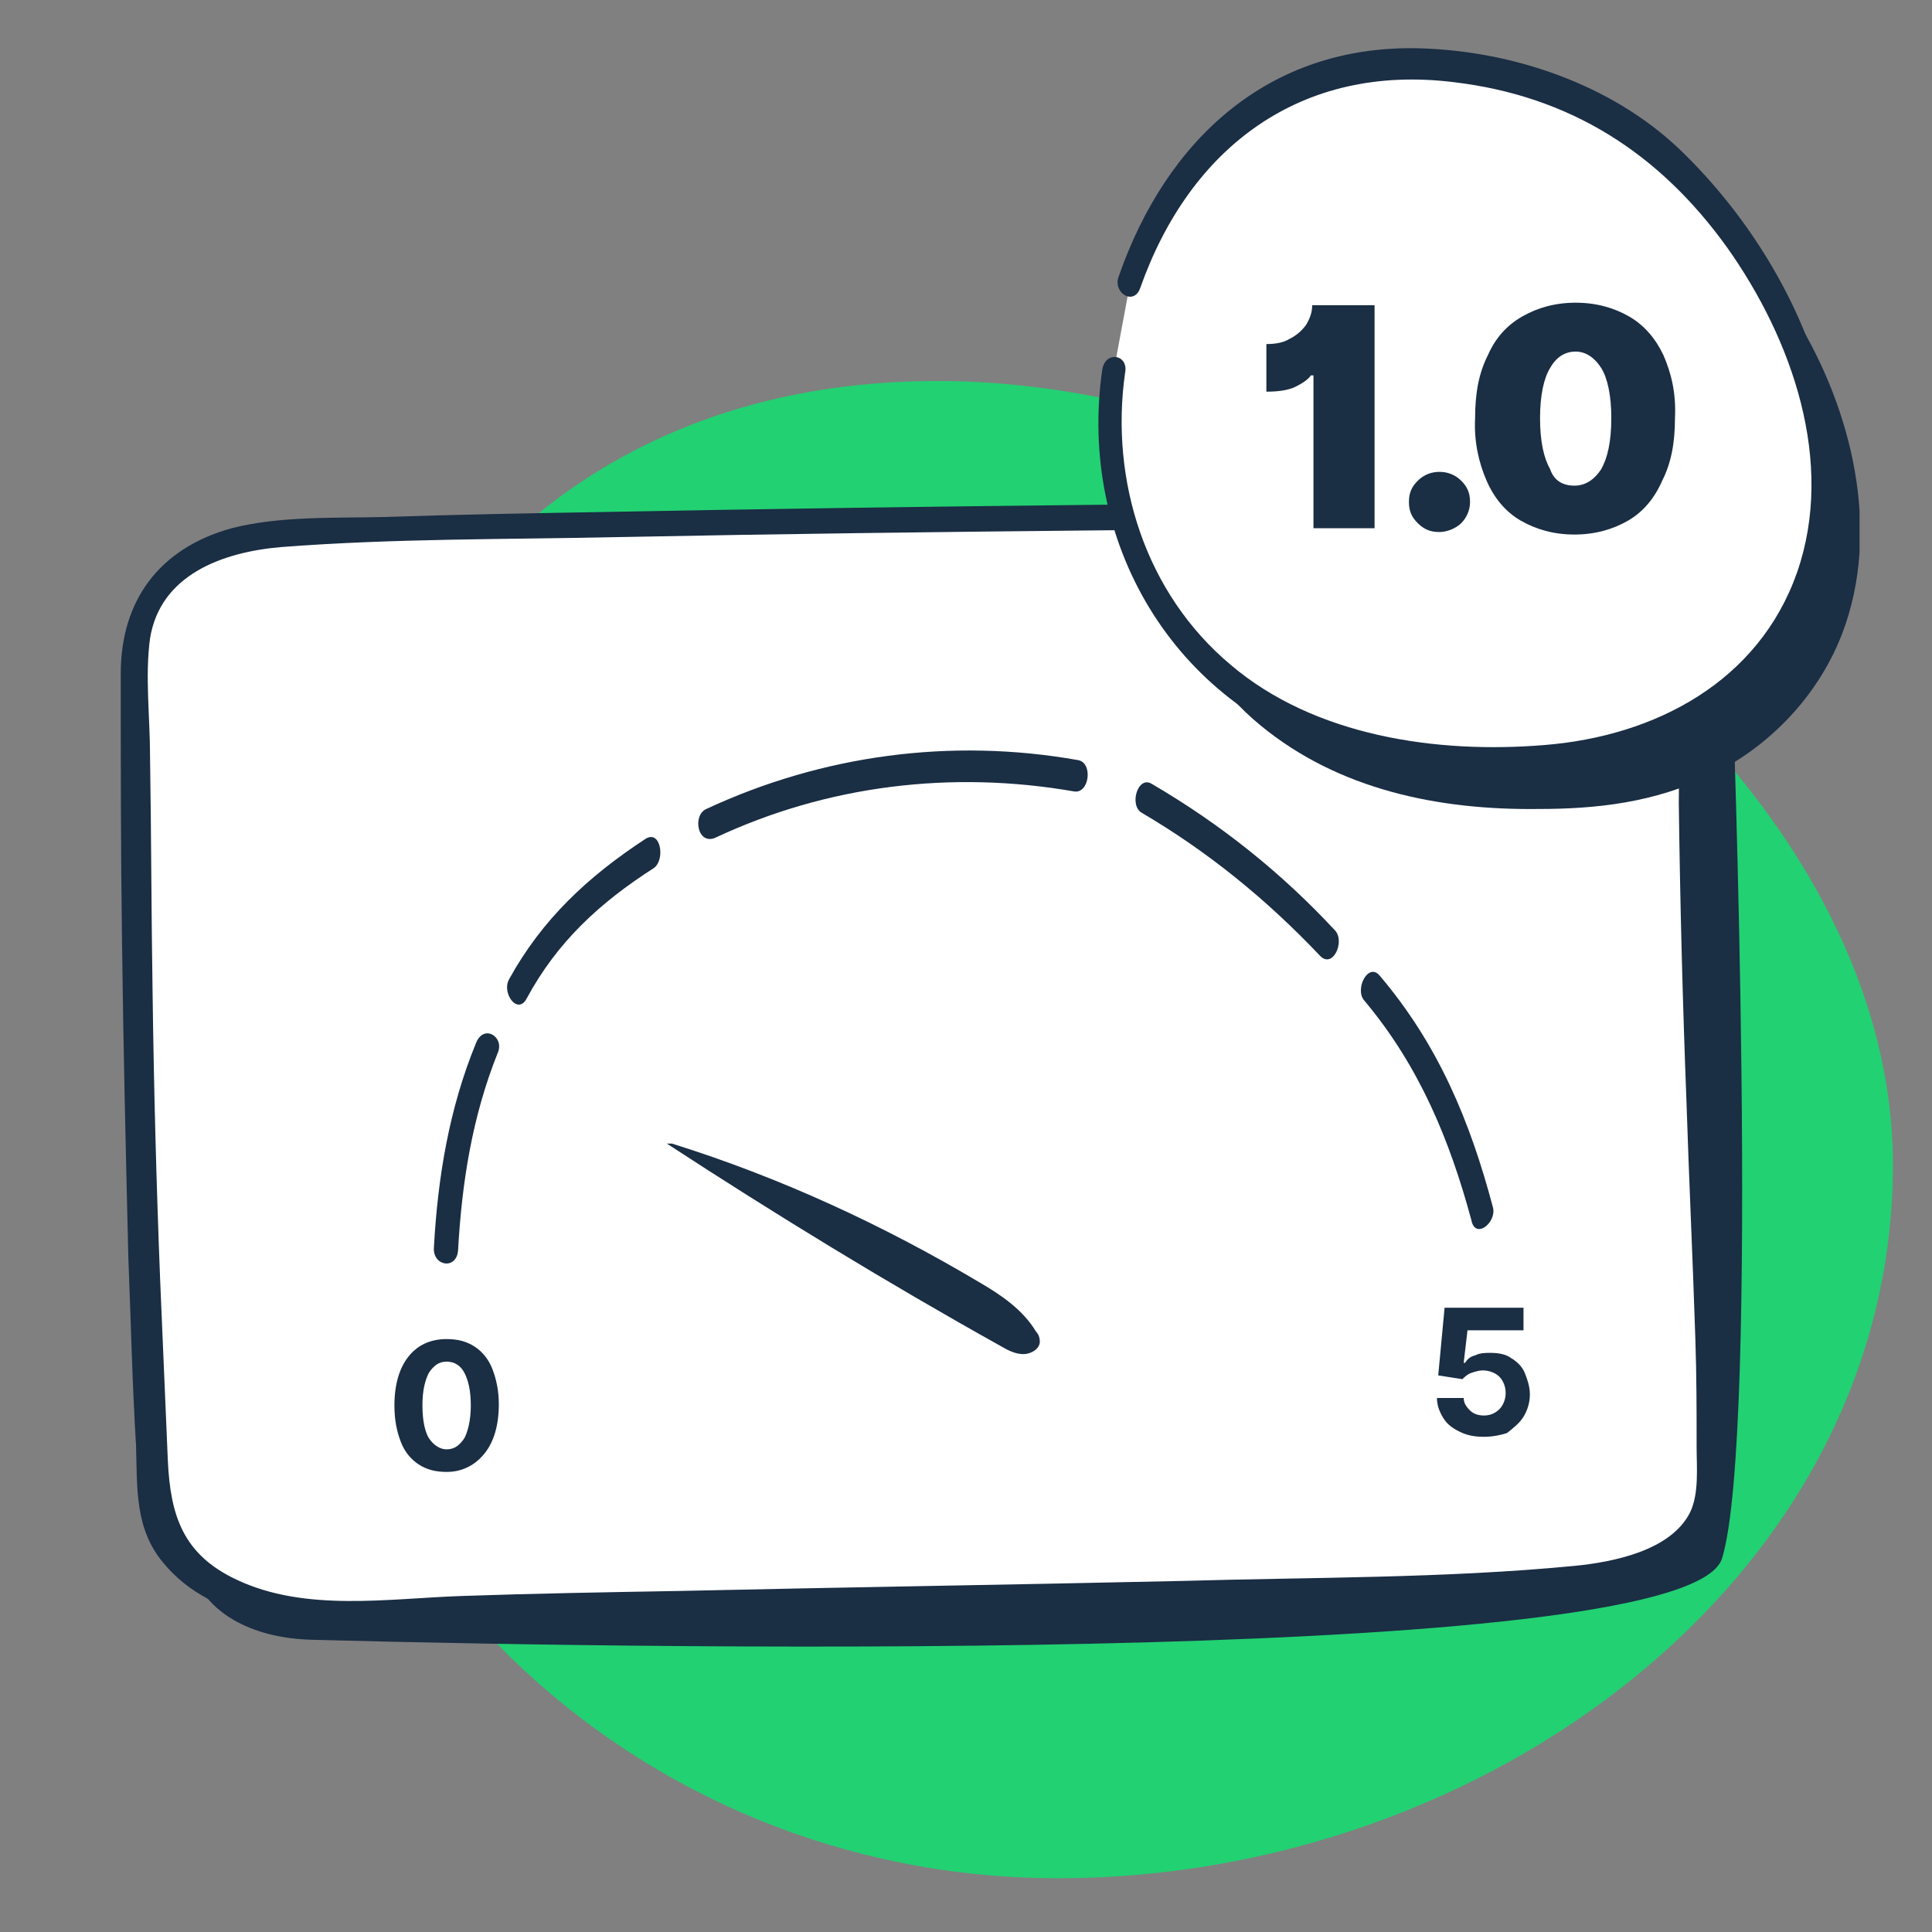 <svg width="80" height="80" viewBox="0 0 80 80" fill="none" xmlns="http://www.w3.org/2000/svg">
<rect x="0" y="0" width="80" height="80" fill="#808080" stroke="none"/>
<path d="M38.828 15.777C56.483 15.777 78.382 31.107 78.382 48.228C78.382 65.349 61.472 77.775 43.818 77.775C26.163 77.775 11.85 63.897 11.85 46.776C11.85 29.655 21.174 15.777 38.828 15.777Z" fill="#22D172"/>
<g clip-path="url(#clip0_7908_19104)">
<path d="M71.729 28.361C71.729 28.361 72.888 59.34 71.307 64.529C69.937 68.888 28.561 68.317 13.011 67.902C10.06 67.85 8.689 66.501 8.32 65.774C7.161 63.595 10.85 45.9 11.377 42.942C12.326 37.701 69.884 23.016 70.253 22.912" fill="#1A2E44"/>
<path d="M64.665 21.252C67.828 21.2 70.253 23.276 70.2 24.936C69.831 41.956 71.096 52.179 70.78 61.727C70.727 63.543 68.302 65.1 65.245 65.359C55.547 66.138 25.134 66.241 14.645 66.812C9.954 67.072 6.475 64.944 6.37 62.194C5.632 45.9 5.685 36.352 5.632 26.441C5.632 24.677 7.898 22.341 10.903 22.134C18.651 21.615 54.598 21.356 64.665 21.252Z" fill="white"/>
<path d="M64.403 21.771C66.88 21.875 69.41 22.912 69.568 25.611C69.726 28.102 69.515 30.696 69.515 33.239C69.568 37.338 69.674 41.489 69.832 45.589C69.937 48.858 70.095 52.127 70.201 55.448C70.253 56.953 70.253 58.406 70.253 59.911C70.253 60.741 70.359 61.831 69.99 62.609C69.199 64.218 66.775 64.685 65.193 64.84C59.817 65.359 54.335 65.307 48.959 65.463C42.002 65.619 35.044 65.722 28.139 65.878C25.135 65.93 22.13 65.982 19.126 66.086C16.069 66.19 12.643 66.76 9.796 65.411C7.583 64.373 7.056 62.765 6.95 60.481C6.845 57.991 6.739 55.552 6.634 53.061C6.476 49.066 6.37 45.07 6.318 41.074C6.265 37.805 6.265 34.536 6.212 31.267C6.212 29.71 6.001 27.998 6.212 26.441C6.634 23.794 9.217 22.86 11.641 22.653C16.332 22.29 21.023 22.341 25.715 22.238C38.628 21.978 51.594 21.926 64.508 21.771C65.193 21.771 65.562 20.733 64.719 20.733C51.542 20.837 38.312 20.941 25.029 21.2C22.025 21.252 18.968 21.304 15.963 21.407C13.908 21.459 11.589 21.356 9.586 21.875C6.581 22.705 5 24.884 5 27.894C5 31.578 5 35.262 5.053 38.999C5.105 43.358 5.211 47.768 5.316 52.127C5.422 54.722 5.474 57.264 5.633 59.859C5.685 61.623 5.58 63.284 6.739 64.685C8.848 67.279 12.643 67.383 15.7 67.227C18.81 67.072 21.919 67.02 25.029 66.968C32.936 66.812 40.789 66.657 48.696 66.501C52.227 66.397 55.758 66.345 59.237 66.19C61.925 66.086 65.035 66.241 67.618 65.359C71.255 64.114 71.413 61.727 71.413 58.354C71.413 54.203 71.202 50.051 71.044 45.952C70.833 40.503 70.675 35.107 70.675 29.658C70.675 27.686 71.36 24.884 70.148 23.172C68.988 21.511 66.775 20.889 64.824 20.785C64.297 20.681 63.612 21.719 64.403 21.771Z" fill="#1A2E44"/>
<path d="M20.18 43.409C19.232 45.744 18.599 48.494 18.494 51.712Z" fill="white"/>
<path d="M19.706 43.202C18.599 45.9 18.125 48.754 17.967 51.66C17.914 52.438 18.916 52.594 18.968 51.764C19.126 48.961 19.548 46.263 20.602 43.617C20.919 42.942 20.023 42.371 19.706 43.202Z" fill="#1A2E44"/>
<path d="M26.875 35.314C24.503 36.871 22.922 38.064 21.446 40.918Z" fill="white"/>
<path d="M26.717 34.743C24.345 36.3 22.447 38.064 21.077 40.555C20.761 41.126 21.446 42.06 21.815 41.333C23.08 38.998 24.819 37.39 27.085 35.937C27.56 35.573 27.349 34.328 26.717 34.743Z" fill="#1A2E44"/>
<path d="M44.531 32.097C40.63 31.319 34.78 31.422 29.403 34.069Z" fill="white"/>
<path d="M44.637 31.474C39.366 30.54 34.042 31.267 29.246 33.498C28.666 33.758 28.877 35.003 29.615 34.691C34.253 32.512 39.419 31.889 44.479 32.772C45.111 32.875 45.269 31.578 44.637 31.474Z" fill="#1A2E44"/>
<path d="M54.968 39.05C52.702 36.611 50.172 34.639 47.483 33.083Z" fill="white"/>
<path d="M55.285 38.532C53.071 36.145 50.541 34.121 47.694 32.46C47.115 32.097 46.746 33.342 47.273 33.654C50.014 35.262 52.438 37.234 54.652 39.569C55.179 40.14 55.706 38.998 55.285 38.532Z" fill="#1A2E44"/>
<path d="M61.346 50.259C60.344 46.367 59.238 43.721 56.813 40.918Z" fill="white"/>
<path d="M61.821 49.999C60.872 46.419 59.554 43.253 57.13 40.399C56.655 39.828 56.075 40.97 56.497 41.437C58.763 44.136 60.028 47.197 60.925 50.518C61.083 51.348 61.979 50.622 61.821 49.999Z" fill="#1A2E44"/>
<path d="M27.612 47.353C32.145 50.311 36.731 53.113 41.475 55.759C41.738 55.915 42.054 56.071 42.371 56.071C42.687 56.071 43.056 55.863 43.056 55.552C43.056 55.396 43.003 55.24 42.898 55.137C42.371 54.254 41.475 53.632 40.579 53.113C36.573 50.726 32.303 48.754 27.823 47.353" fill="#1A2E44"/>
<path d="M18.494 60.949C18.019 60.949 17.65 60.845 17.334 60.637C17.018 60.43 16.754 60.118 16.596 59.703C16.438 59.288 16.332 58.821 16.332 58.198C16.332 57.316 16.543 56.642 16.912 56.175C17.281 55.708 17.808 55.448 18.494 55.448C18.968 55.448 19.337 55.552 19.653 55.76C19.969 55.967 20.233 56.278 20.391 56.694C20.549 57.109 20.655 57.576 20.655 58.147C20.655 59.029 20.444 59.703 20.075 60.17C19.706 60.637 19.179 60.949 18.494 60.949ZM18.494 60.014C18.81 60.014 19.021 59.859 19.232 59.547C19.39 59.236 19.495 58.769 19.495 58.198C19.495 57.576 19.39 57.16 19.232 56.849C19.073 56.538 18.81 56.382 18.494 56.382C18.177 56.382 17.966 56.538 17.756 56.849C17.598 57.16 17.492 57.576 17.492 58.198C17.492 58.821 17.598 59.288 17.756 59.547C17.966 59.859 18.23 60.014 18.494 60.014Z" fill="#1A2E44"/>
<path d="M61.451 59.495C61.082 59.495 60.766 59.444 60.45 59.288C60.133 59.132 59.923 58.977 59.764 58.717C59.606 58.458 59.501 58.198 59.501 57.887H60.608C60.608 58.094 60.713 58.25 60.871 58.406C61.029 58.562 61.24 58.613 61.451 58.613C61.715 58.613 61.926 58.51 62.084 58.354C62.242 58.198 62.347 57.939 62.347 57.679C62.347 57.42 62.242 57.16 62.084 57.005C61.926 56.849 61.662 56.745 61.398 56.745C61.24 56.745 61.082 56.797 60.924 56.849C60.766 56.901 60.661 57.005 60.555 57.108L59.554 56.953L59.817 54.151H63.085V55.085H60.766L60.608 56.434H60.661C60.766 56.278 60.871 56.175 61.082 56.123C61.293 56.019 61.504 56.019 61.715 56.019C62.031 56.019 62.347 56.071 62.558 56.226C62.822 56.382 63.032 56.59 63.138 56.849C63.243 57.108 63.349 57.42 63.349 57.731C63.349 58.094 63.243 58.406 63.085 58.665C62.927 58.925 62.663 59.132 62.4 59.34C62.242 59.392 61.873 59.495 61.451 59.495Z" fill="#1A2E44"/>
<path d="M47.642 17.36C46.745 22.341 48.907 27.323 52.175 30.021C55.442 32.719 59.606 33.55 63.718 33.498C66.09 33.498 68.514 33.239 70.833 32.097C73.1 31.007 75.208 28.983 76.262 26.285C77.949 21.926 76.631 16.893 74.418 13.26C73.1 11.081 71.413 9.161 69.568 7.656C66.564 5.217 52.807 0.028 48.327 13.675" fill="#1A2E44"/>
<path d="M46.113 15.388C45.217 20.37 47.378 25.351 50.646 28.05C53.914 30.748 58.078 31.578 62.189 31.526C64.561 31.526 66.985 31.267 69.305 30.125C71.571 29.036 73.679 27.012 74.734 24.314C76.42 19.955 75.103 14.921 72.889 11.289C71.571 9.109 69.884 7.189 68.04 5.685C65.035 3.246 51.278 -1.943 46.798 11.704" fill="white"/>
<path d="M45.638 15.336C44.637 22.393 48.537 29.191 55.6 31.319C62.347 33.394 71.413 32.305 74.786 25.403C78.001 18.865 74.47 10.874 69.515 6.152C66.722 3.505 62.663 2.104 58.763 2C52.49 1.845 48.274 5.84 46.324 11.444C46.06 12.119 46.956 12.69 47.219 11.912C49.275 6.1 53.861 2.623 60.186 3.401C65.035 3.972 68.725 6.359 71.518 10.251C74.206 14.039 75.998 19.124 74.417 23.691C72.836 28.205 68.567 30.488 63.928 30.852C59.501 31.215 54.441 30.488 50.962 27.531C47.43 24.573 45.955 19.903 46.587 15.44C46.745 14.662 45.744 14.506 45.638 15.336Z" fill="#1A2E44"/>
<path d="M56.918 12.638V21.874H54.388V15.544H54.282C54.177 15.699 53.966 15.855 53.65 16.011C53.334 16.166 52.912 16.218 52.438 16.218V14.246C52.806 14.246 53.123 14.195 53.386 14.039C53.703 13.883 53.913 13.676 54.072 13.468C54.23 13.209 54.335 12.949 54.335 12.638H56.918V12.638Z" fill="#1A2E44"/>
<path d="M59.606 22.03C59.237 22.03 58.973 21.926 58.71 21.667C58.446 21.407 58.341 21.148 58.341 20.785C58.341 20.422 58.446 20.162 58.71 19.902C58.973 19.643 59.29 19.539 59.606 19.539C59.922 19.539 60.238 19.643 60.502 19.902C60.765 20.162 60.871 20.422 60.871 20.785C60.871 21.148 60.713 21.459 60.502 21.667C60.291 21.874 59.922 22.03 59.606 22.03Z" fill="#1A2E44"/>
<path d="M65.193 22.134C64.349 22.134 63.611 21.926 62.979 21.563C62.346 21.2 61.872 20.629 61.556 19.903C61.239 19.176 61.029 18.294 61.081 17.308C61.081 16.27 61.239 15.44 61.608 14.713C61.925 13.987 62.399 13.468 63.032 13.105C63.664 12.742 64.402 12.534 65.245 12.534C66.089 12.534 66.827 12.742 67.459 13.105C68.092 13.468 68.566 14.039 68.882 14.713C69.198 15.44 69.409 16.27 69.357 17.308C69.357 18.346 69.198 19.176 68.829 19.903C68.513 20.629 68.039 21.2 67.406 21.563C66.774 21.926 66.036 22.134 65.193 22.134ZM65.193 20.11C65.614 20.11 65.983 19.903 66.299 19.436C66.563 18.969 66.721 18.294 66.721 17.308C66.721 16.374 66.563 15.648 66.299 15.232C66.036 14.817 65.667 14.558 65.245 14.558C64.824 14.558 64.455 14.765 64.191 15.232C63.928 15.648 63.77 16.374 63.77 17.308C63.77 18.294 63.928 18.969 64.191 19.436C64.349 19.903 64.718 20.11 65.193 20.11Z" fill="#1A2E44"/>
</g>
<defs>
<clipPath id="clip0_7908_19104">
<rect width="72" height="66.161" fill="white" transform="translate(5 2)"/>
</clipPath>
</defs>
</svg>

